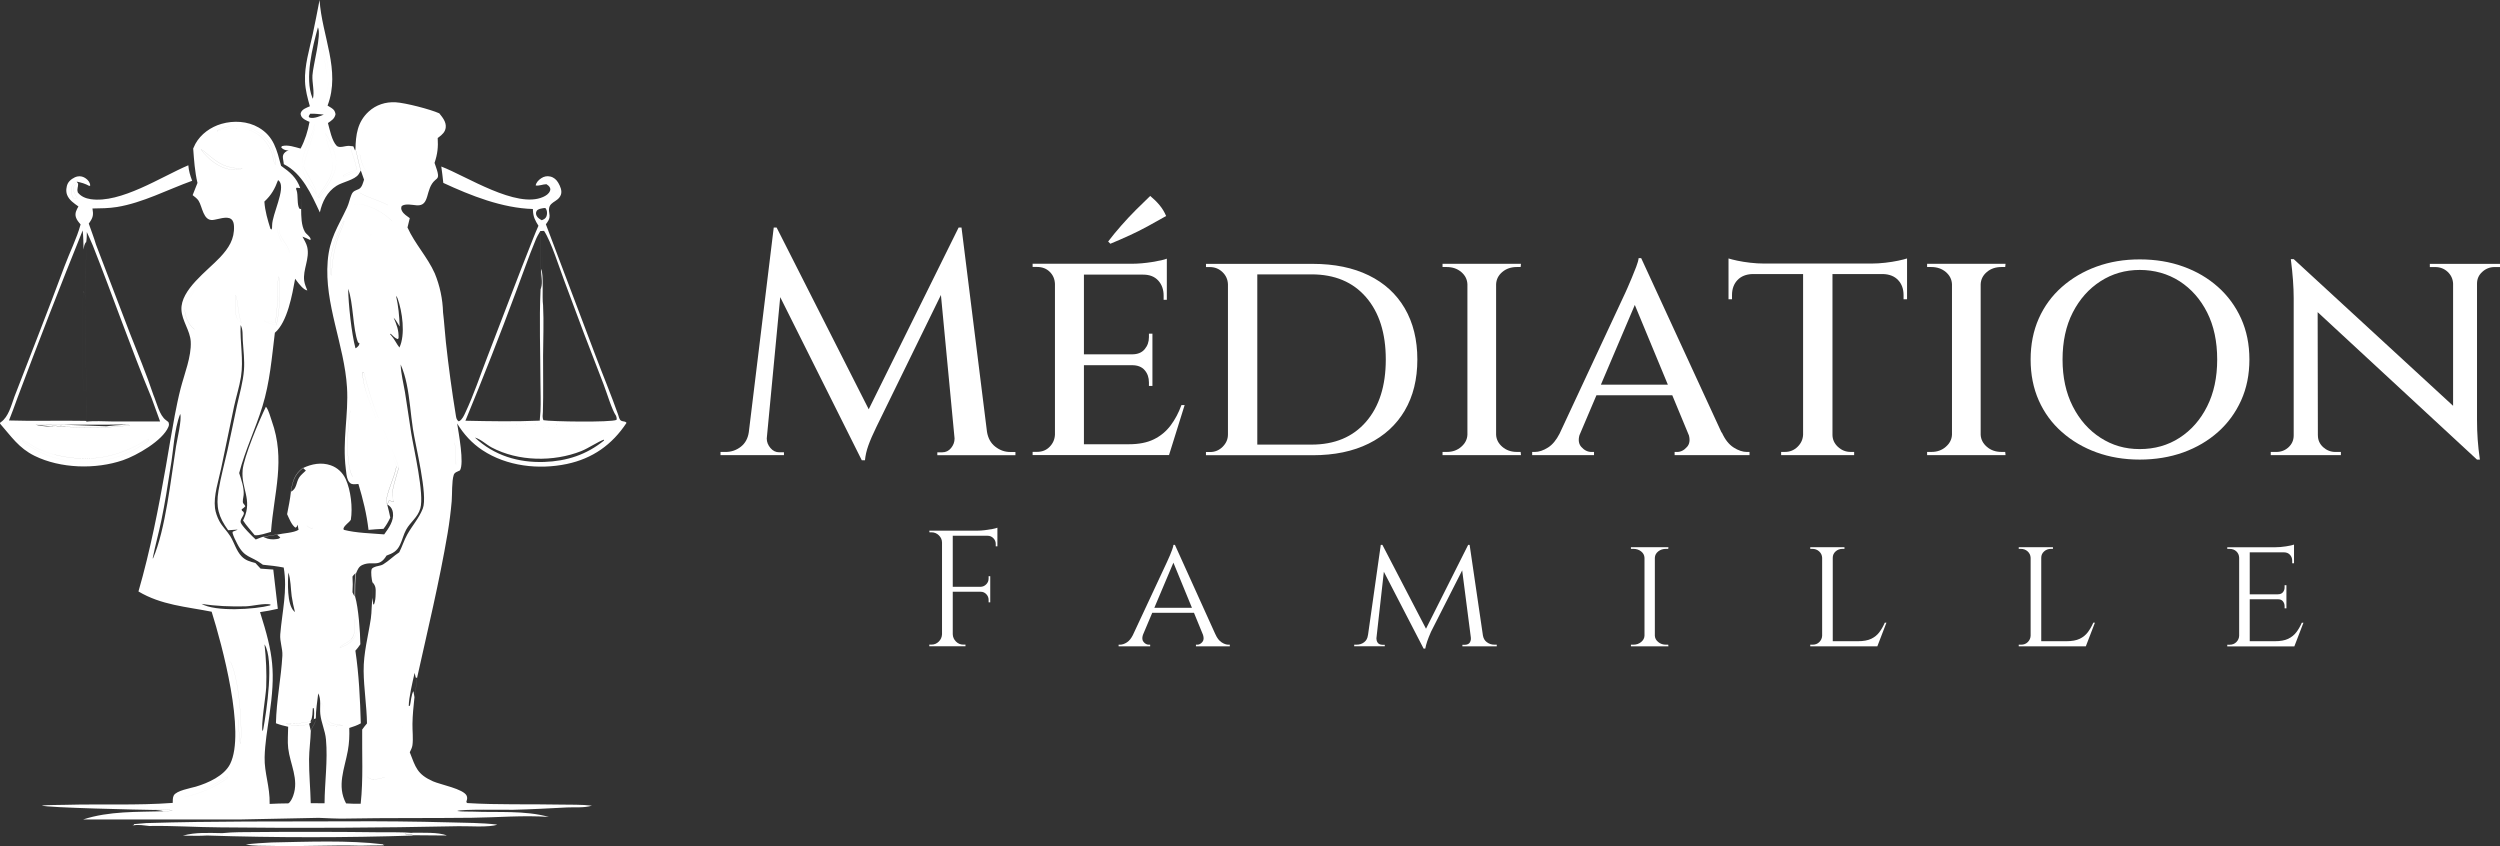 <svg xmlns="http://www.w3.org/2000/svg" id="Layer_1" data-name="Layer 1" viewBox="0 0 687.57 232.72"><rect x="0" y="0" width="687.57" height="232.72" fill="#333333" stroke="none"/><defs><style>      .cls-1 {        fill: #fff;        stroke-width: 0px;      }    </style></defs><path class="cls-1" d="M97.76,41.03c.09-3.95.53-7.47,3.62-10.33,2.03-1.88,4.68-2.72,7.42-2.57,2.7.15,9.54,1.93,12.02,3.04.88,1.1,1.92,2.34,1.77,3.85-.12,1.25-.96,2.01-1.92,2.72-.1.07-.19.14-.29.21.16,2.53-.05,4.43-.87,6.85.25.82,1.26,3.2.89,3.97-.18.37-.38.5-.69.75-2.87,2.42-1.32,7.22-5.1,6.95-1.2-.09-3.09-.55-4.13.19-.2.55-.19.83.08,1.36.44.85,1.39,1.43,2.14,1.98l-.63,2.56c2.02,4.5,5.49,8.11,7.5,12.62,1.41,3.42,2.18,7.06,2.28,10.75.34,2.71.48,5.45.78,8.17.73,6.69,1.65,13.52,2.74,20.16.11.68.19,1.19.76,1.61.07-.02.15-.04.21-.07.79-.4,1.31-1.59,1.67-2.37,2.29-4.86,4.03-10.11,5.97-15.12,4.24-10.96,8.37-21.98,12.72-32.9.46-1.11.89-2.23,1.39-3.32-.9-1.43-1.45-2.47-1.51-4.2,0-.14-.02-.27-.02-.41-8.42-.24-17.05-3.66-24.64-7.18-.18-1.5-.31-3.02-.55-4.5,6.88,2.63,20.68,11.65,28,8.37.77-.34,1.6-.86,1.9-1.69.12-.34.12-.57-.04-.9-.22-.45-.54-.64-.94-.92-.96,0-2.08.54-2.96.34.15-.85.81-1.5,1.51-1.97.75-.51,1.61-.69,2.5-.48.99.23,1.71.87,2.21,1.74.53.92,1.09,2.17.72,3.24-.83,2.34-3.82,1.73-3.21,5.01.21,1.14.09,1.71-.57,2.65-.11.17-.24.33-.36.49l13.64,36.07c2.05,5.44,4.31,10.83,6.24,16.31.2.57.3,1.38.87,1.67.54.28,1.06.03,1.43.58-3.97,6.01-9.34,9.81-16.43,11.3-7.74,1.62-16.5.63-23.19-3.79-2.89-1.91-5.16-4.4-6.96-7.35.41,2.64,1.98,10.95.77,12.9-.64.34-1.48.51-1.71,1.25-.57,1.76-.4,5.24-.56,7.23-.26,2.95-.63,5.88-1.12,8.8-2.26,13.33-5.47,26.58-8.4,39.78-.23,1.78-.37,3.64-.73,5.4-.25,2.42-.51,4.83-.54,7.26-.03,1.89.24,3.97,0,5.84-.09.68-.45,1.36-.74,1.97,1.62,4.14,2.01,6.03,6.4,7.99,2.03.9,8.42,2.09,9.25,3.96.21.47.15,1.03-.06,1.53v.3c.19.06.19.12.19.18,8.48.53,16.96.24,25.44.42,2.92.06,5.98-.05,8.88.3-2.25.67-4.58.37-6.89.49-4.92.25-9.82.53-14.76.64-2.05.05-14.52-.22-15.41.34,1.46.22,2.92.11,4.39.17,6.83.28,14.22-.38,20.82,1.46-7.06-.5-14.14.15-21.21.23-11.57.14-23.13,0-34.7.22-2.47.05-4.94-.11-7.41-.2l-21.33.44H22.88c7.17-2.34,14.85-2.03,22.14-2.25.84,0,1.6,0,2.41-.22-1.56-.34-3.29-.17-4.89-.14-3.44-.04-30-.61-31.05-1.22,2.13-.18,4.33-.13,6.48-.19,9.84-.27,19.71.2,29.53-.53.02-.64-.02-1.45.28-2.03.7-1.36,4.69-2.03,6.08-2.44,3.34-.99,7.79-2.96,9.43-6.23,4.32-8.6-2.23-32.84-5.08-41.88-6.99-1.38-13.86-1.83-20.13-5.57,3.25-11.25,5.53-22.91,7.55-34.43.78-4.68,1.59-9.34,2.44-14.01.48-2.48.98-4.95,1.61-7.4,1.01-3.93,3-8.78,2.78-12.86-.17-3.09-2.4-5.66-2.56-8.78-.27-5.49,7.15-10.7,10.63-14.42,2.34-2.51,4-4.99,3.82-8.6-.04-.72-.18-1.47-.8-1.93-1.2-.89-3.64.12-5,.26-2.68.27-2.88-3.65-3.94-5.3-.38-.6-1.08-1.09-1.63-1.53l1.33-3.36c-.74-3.13-.94-6.26-1.18-9.46.19-.44.38-.87.6-1.28,1.49-2.71,4.22-4.64,7.16-5.5,3.34-.97,7.2-.77,10.24,1,4.22,2.45,5,6.2,6.17,10.53,2.53,1.81,4.2,3.18,5.29,6.17.41,1.99.36,3.76.23,5.77.02,1.95.02,4.43,1,6.17.48.84,1.42,1.15,1.64,2.14l-.21.13c-.68-.33-1.36-.65-2.07-.9.46.88,1.08,1.88,1.31,2.85.75,3.17-1.25,6.27-.83,9.3.12.9.53,1.81.86,2.65-1.04-.14-2.26-1.77-2.9-2.6-.16-.2-.3-.41-.45-.62-.8,4.37-2.12,11.93-5.58,14.86-.84,6.85-1.37,13.61-3.42,20.25-1.91,6.2-4.75,12.03-6.39,18.33.6,1.94,1.36,3.91,1.23,5.98-.04.65-.47,1.98-.06,2.42.24.26.37.43.52.74-.31.36-.63.58-1.02.84.07.65.33.35.56.79.38.73-1.04,1.8-.83,2.78.19.87,3.34,4.01,4.15,4.73.67-.24,1.32-.57,2-.75,1.28-.12,2.58-.39,3.86-.59,1.65-.4,4.56-.47,5.92-1.33l-.27-1.4c-.2.46-.12.6-.61.81-1.07-.79-1.71-2.52-2.27-3.71.39-2.03.82-4.05,1.04-6.1.46-2.77.98-4.81,3.33-6.59,2.38-1.14,5.07-1.64,7.63-.75,1.85.64,3.29,2.02,4.11,3.79,1.41,3.05,1.96,7.92,1.41,11.21-.61.89-1.6,1.34-2.02,2.34l.07.4c3.46.9,7.56.95,11.13,1.26,1.24-1.73,2.72-3.72,2.4-5.98-.11-.8-.45-1.46-1.1-1.96-.17-.13-.28-.19-.48-.31.24-.3.37-.68.53-1.04l1.22.35.1-.29c-.1-.16-.28-.43-.36-.59-.64-1.28,1.3-6.95,1.72-8.51-1.45-4.7-3.73-9.08-5.6-13.62-1.67-4.06-2.87-8.2-3.98-12.44-.09-.17-.02-.07-.29-.24-.82,4.73,7.38,20.59,9.21,25.95-.56,3.3-2.7,6.95-2.86,10.17l.31.25c.33,1.2.6,2.42.86,3.63-.55,1.14-1.08,2.1-1.87,3.1-1.38.07-2.75.15-4.12.29-.51-4.39-1.51-8.41-2.78-12.63-.58.04-1.39.17-1.93-.04-.42-.17-.76-.62-.94-1.02-.41-.9-.48-2.11-.6-3.09-.99-7.9.8-14.85.33-22.43-.72-11.67-6.27-22.92-5.31-34.69.52-6.35,2.78-9.32,5.32-14.76.52-1.11.73-2.32,1.19-3.46.31-.76.61-1.01,1.35-1.32.24-.1.48-.18.7-.3.9-.46,1.14-1.69,1.44-2.58l-.87-2.47c-.58-1.95-.91-3.94-1.46-5.88ZM46.87,128.71c-.75,4.84-1.51,9.71-2.51,14.5-.72,3.45-1.68,6.84-2.36,10.3l.08.1c3.46-7.97,4.94-22.11,6.34-30.88.27-1.71,1.66-7.46,1.14-8.88-1.7,4.31-1.85,10.22-2.69,14.85ZM118.49,74.83c.12,2.65,1.25,5.36,1.72,7.99.26,1.45.15,3.52.77,4.8l.08-.26c.04-3.95-.82-8.97-2.56-12.53ZM95.75,79.39c.06,4.13.94,12.51,2.02,16.4.41-.2.61-.43.9-.78l.22-.54c-.3-.25-.16-.15-.43-.32-1.43-3.57-1.28-11.04-2.72-14.76ZM125.54,127.73c.8-3.34-.77-13.6-1.73-16.97-.29,3.65.82,7.41,1.27,11.02.24,1.95.2,3.88.23,5.84l.24.12ZM149,60.57c.57-.25,1-.4,1.27-1.02.23-.54.25-1.32.02-1.85-.09-.21-.19-.33-.32-.5l-.51.04c-.63.14-1.45.17-1.84.75-.27.4-.26.87-.06,1.3.3.63.86.96,1.45,1.28ZM91.15,75.72c.23-3.71.71-7.12,1.94-10.65.49-1.4,1.19-2.71,1.58-4.15l-.2-.17c-2.05,4.38-4.16,9.57-3.62,14.5l.3.47ZM127.99,115.71c6.84.15,13.6.27,20.45-.02l.2-2.53c.13-2.57.01-5.21,0-7.79-.02-8.55-.36-17.23.03-25.76-.12-5.36-.14-10.72-.06-16.08-.49.83-.97,1.63-1.32,2.53-1.93,4.6-3.52,9.33-5.3,13.98-4.45,11.97-9.11,23.86-13.99,35.67ZM79.65,69.45c-.28-1.86-2.28-3.55-2.76-5.48-.59-2.38.52-4.86.05-7.26-.92,3.49-1.35,6.45.53,9.77.6,1.06,1.41,2.04,2.18,2.98ZM53.49,90.59c-.04-.11-.07-.22-.11-.33-.86-2.41-2.99-4.4-1.66-7.19.52-1.08,1.17-2.12,1.78-3.15-.04-.09-.07-.21-.15-.27-1.5,1.55-2.53,3.28-2.51,5.5.02,1.94.98,4,2.45,5.27.07.06.14.11.21.16ZM63.74,70.42c1.48-.7,7.83-3.21,8.51-3.94-.14-.06-.28-.14-.43-.16-1.96.6-7.58,2.45-8.6,4.17.14-.01.39-.02.52-.07ZM76.01,89.45c.47-2.12.8-4.19.78-6.36.18-2.31.28-4.71-.1-7-.49,1.5-.28,3.7-.31,5.29-.09,2.45-.31,4.98-.66,7.41-1.02-.26-2.02-.56-3.08-.58.82.66,2.35.92,3.37,1.25ZM66.63,46.43c-4.64-.3-6.12-1.15-9.65-4.1-.53-.44-1.06-1.01-1.73-1.21,1.96,2.58,4.84,5.05,8.16,5.49,1.05.14,2.18,0,3.22-.18ZM98.95,53.03c2.39,1.4,5.24,2.03,7.71,3.37,1.54.83,2.64,2.6,4.18,3.33-2.94-3.7-7.21-6.1-11.89-6.69ZM105.8,213.77c-.09-.02-.19-.05-.28-.07-1.6-.37-3.08.77-4.43-.53-1-2.61.78-6.16-.42-8.58-.15,2.19-1.12,7.4.33,9.03.5.56,1.28.8,2.01.74.94-.08,1.88-.31,2.79-.58ZM109.92,89.8c-.51-.8-1-1.75-1.66-2.44.86,2.04,1.44,3.43,1.36,5.66l-.27.25c-.78-.31-1.32-.92-1.91-1.49l-.17.13.24.26c.99,1.08,1.47,2.29,2.34,3.41,1.7-3.53.8-9.96-.51-13.52-.1-.27-.23-.48-.41-.7.64,2.84.9,5.54.99,8.45ZM147.44,56.01l-.21-.04c-3.07-.54-6.03-.65-9.03-1.63-3.22-1.05-8.39-4.17-11.42-4.48,5.17,2.49,14.86,7.66,20.66,6.15ZM72.71,55.44c.18,2.64.89,4.99,1.68,7.51l.33.18c.12-.42.12-.74.12-1.17.01-2.99,3.73-9.97,2.01-12.09-.13-.16-.22-.21-.38-.33-.89,2.42-1.84,4.11-3.76,5.9ZM81.11,168.3c-.35-1.44-.68-2.87-.89-4.34-.27-1.92-.24-4.76-.93-6.5-.11,2.62-.45,8.72,1.61,10.69.06.06.14.1.2.15ZM100.59,46.82c-1.42-6.3-2.39-8.29.94-14.29l-.13-.24c-2.29,3.19-3.05,6.3-2.43,10.19.19,1.16.77,3.5,1.61,4.33ZM82.79,73.08c.18-2.13-1.63-6.54-2.92-8.17-.05-.06-.1-.11-.16-.17.76,2.85,2.28,5.45,3.08,8.34ZM81.07,172.69c-.48-1.68-1.19-4.08-2.19-5.5.17,2.21.76,3.8,2.19,5.5ZM64.85,81.17c-.05,1.84-.5,5.39.62,6.87.24.32.6.52.93.73-1-2.54-.77-5.1-1.55-7.6ZM149.63,63.49c-.78,2.28.07,16.46-.27,20.44.23,4.63.03,9.34,0,13.97-.03,5.13.11,10.25-.05,15.39-.05.76-.2,1.58.16,2.28,2.17.39,18.52.64,20.09-.09.1-.49.02-.64-.12-1.1-1.16-1.64-2.6-6.52-3.42-8.62-3.7-9.46-7.3-18.96-10.81-28.49-1.34-3.54-3.62-10.83-5.59-13.78ZM86.09,145.19c-1.62-1.05-2.52-2.33-3.5-3.93.13,1.29.83,2.52,1.83,3.36.35.29.84.69,1.32.65.12-.01.23-.05.35-.07ZM71.65,149.22c-.16,1.41.52,3.3,1.13,4.55-.11-1.21-.19-3.75-1.13-4.55ZM89.26,220.92c.04-5.82.92-11.75.39-17.56-.22-2.44-1.33-4.67-1.56-7.01-.18-1.81.32-4.02-.57-5.66-.27,2.28-.64,4.53-.66,6.83-.05.93-.31,1.37-.76,2.16-.25.44-.46.83-.62,1.32-.06,2.61-.46,5.2-.48,7.81-.03,4.02.37,8.07.46,12.09l3.81.02ZM119.53,31.83c-2.63-1.17-6.42-2.51-9.32-2.11,2.86.3,6.89,2.39,9.32,2.11ZM98.26,146.94c.31.43.25.35.73.44,1.33.24,2.79.16,4.14.13-.81-.75-3.45-.63-4.58-.58h-.29ZM113.59,213.11c3.41,2.55,6.96,3.94,11,5.19.99.31,2.14.79,3.16.84-2.61-1.57-5.82-1.86-8.57-3.09-1.83-.82-3.64-2.51-5.59-2.94ZM86.33,197.77c.03-.94.21-2.18-.1-3.07l-.2.07c-.11,1.18,0,2.54-.62,3.57l-.26.09c-1.97.69-6.2.47-6.38.57,1.41.73,4.26.71,5.75.23.18-.06.35-.13.52-.2l.49-.36c.32-.26.56-.59.82-.91ZM112.42,194.15c.01-2.28,1.08-6.75,1.61-9.07.04-.39.22-.98-.02-1.28l.09.25-.17-.09c-1.25,4.34-3.09,11.76-3.38,16.17l.14-.05c.64-1.96,1.11-3.96,1.72-5.92ZM78.03,156.09c-1.91-.37-3.8-.59-5.74-.77-.08-.06-.16-.13-.25-.19-3.11-2.32-4.77-1.61-6.79-5.57-.5-.99-1.01-1.93-1.3-3l.07-.34,1.26-.49-.03-.07c-.83.05-1.66.11-2.5.17-2.65-3.68-3.4-6.36-2.66-10.86.61-3.72,1.63-7.4,2.46-11.08.93-4.08,1.71-8.2,2.61-12.29.71-3.23,1.69-6.53,1.94-9.83.2-2.71-.16-5.46-.33-8.16-.08-1.26.09-3.13-.6-4.21-.19,4.72.85,9.59.1,14.26-.44,2.72-1.3,5.39-1.89,8.09l-3.56,17.07c-.71,3.38-2.12,7.49-1.69,10.93.14,1.14.61,2.44,1.14,3.46.81,1.57,2.13,2.77,3.06,4.25,1.11,1.79,1.64,4,3.11,5.54,1.1,1.15,2.32,1.45,3.8,1.84l1.43,1.55c1.16.08,2.33.15,3.49.25.38,3.6.87,7.19,1.25,10.79-1.63.38-3.24.69-4.89.92,3.71,11.74,4.29,16.36,2.55,28.57-.54,3.75-1.2,7.54-1.29,11.33-.11,4.34,1.48,8.01,1.38,12.85,1.71-.08,3.41-.15,5.12-.15.62-.31,1.12-1.45,1.36-2.11,1.63-4.54-.86-8.65-1.38-13.06-.22-1.9-.02-3.98-.01-5.9-1.16-.25-2.24-.53-3.36-.96.13-6.26,1.42-12.38,1.77-18.58.11-1.98-.75-3.88-.58-5.91.51-6.17,2.03-12.1.95-18.34ZM50.87,219.19c4.27-.97,8.06-2.6,11.63-5.13l.18-.34-.19-.16c-2.18,1.34-4.39,2.69-6.76,3.67-1.1.46-4.35,1.06-4.99,1.84l.14.12ZM96.93,158.6l-.19-.95c-.62,1.24-.06,8.39-.69,8.77l.25-.25-.04.62c.53-1.11.58-2.71.68-3.93.1-1.45.1-2.82,0-4.27ZM97.95,157.6c-.33,2.11-.26,4.3-.29,6.44.92,3.11,1.41,9.72,1.45,13.15-.43.62-.84,1.22-1.37,1.77.98,6.51,1.3,13.4,1.49,19.98-1.03.57-2.05.92-3.17,1.27.07,2.16-.01,4.14-.4,6.27-.89,4.93-3.08,9.65-.48,14.48,1.35.1,2.67.11,4.02.09.73-6.75.33-13.62.41-20.4.42-.58.85-1.15,1.32-1.68-.07-4.82-.87-9.61-.92-14.41-.05-4.97,1.25-9.58,1.98-14.44.28-1.87.15-3.86.49-5.68l-.06-4.29c-.22-.87-.45-2.66-.23-3.52.08-.31.36-.46.63-.6.78-.4,1.8-.36,2.58-.83,1.52-.92,2.86-2.31,4.4-3.3.82-1.59,1.32-3.32,2.2-4.89,1.36-2.44,3.25-4.5,4.28-7.14,1.44-3.67-2.02-17.24-2.72-21.93-.62-4.1-.86-8.28-1.71-12.34-.39-1.87-.89-3.6-1.66-5.36.08,2.53.76,5.09,1.18,7.58.63,3.75,1.11,7.52,1.72,11.28.72,4.43,3.64,16.81,2.51,20.72-.73,2.54-2.74,3.73-3.91,5.88-.71,1.3-1.03,2.81-1.68,4.15-.85,1.76-1.96,2.32-3.7,2.95-2.13,3.5-3.73,1.31-6.64,2.58-1.01.44-1.3,1.27-1.72,2.22ZM107.87,60.82c-2.28-2.31-6.42-4.7-9.76-4.72-.38,0-.36,0-.68.04l.2.08c1.75.64,3.77.82,5.42,1.64,1.49.74,3.29,2.57,4.81,2.96ZM97.51,170.35c.08,1.82.37,3.98-.91,5.48-.54.63-3.11,1.83-3.13,2.29h.15c1.76-.69,3.26-1.46,4.11-3.28.53-1.14.49-2.81.04-3.98-.11-.28-.13-.3-.27-.52ZM88.41,193.28c.25,1.79.28,4.48,1.73,5.74.98.86,2.82.7,4.02.49.06-.01.12-.03.18-.04-1.29-.18-3.39-.22-4.23-1.38-.97-1.35-.63-3.52-1.7-4.81ZM63.14,34.77c-1.13.31-2.31.56-3.37,1.08l.14.33.04-.3c3.95-.65,7.69-1.32,11.2,1.26,1.82,1.34,3.08,3.32,3.79,5.44.17.86.27,2,.77,2.72.19-2.43-.78-5.13-2.37-6.95-1.89-2.16-4.79-3.47-7.65-3.64-.84-.05-1.7.01-2.54.06ZM55.39,166.06c3.86,2.26,14.62,1.55,18.95.44l.07-.25c-1.68-.42-4.97.46-6.87.51-4.01.1-8.2-.05-12.15-.69ZM96.35,112.96c-.81,4.04-1.38,14.78.63,18.14.29.49.4.55.95.64.42.07.86.05,1.29.05l.14-.24c-.65-.18-1.21-.26-1.89-.3-.65-2.4-.98-4.74-1.07-7.22-.08-2.36.49-9.62-.06-11.06ZM102.11,64.42l-.26.32c.41.19.71.15,1.15.15,1.99-.01,3.96.58,5.37,2.05,3.61,3.75,2.37,9.97,2.55,14.6,1.03-1.13.92-4.08.85-5.57-.15-3.41-.73-7.28-3.35-9.74-1.43-1.34-3.27-2.02-5.22-1.91-.36.02-.72.05-1.08.09ZM63.08,181.86c1.05,5.35,1.99,10.65,2.46,16.08.09,1.08.23,6.1.61,6.57l.08.02c.34-5.83-.42-17.01-2.72-22.33l-.44-.34ZM134.99,116.94c2.94,1.08,23.69.57,27.5.24-1.18-.67-24.28-.44-27.5-.24ZM72.75,177.21c.43,3.94.62,7.83.46,11.8-.09,2.27-1.52,10.73-.99,12.09l.17-.47c.95-5.17,3.05-19.17.36-23.42ZM130.61,120.33c5.25,4.94,11.92,6.96,19.05,6.72,6.16-.21,11.66-1.98,16.45-5.89v-.25c-1.54.49-4.31,2.39-6.29,3.17-7.59,3-17.32,2.85-24.6-1.02-1.56-.83-2.91-2.24-4.61-2.73ZM114.03,185.08c.04-.39.22-.98-.02-1.28l.09.25-.17-.09c-1.25,4.34-3.09,11.76-3.38,16.17l.14-.05c.64-1.96,1.11-3.96,1.72-5.92.01-2.28,1.08-6.75,1.61-9.07ZM118.49,74.83c.12,2.65,1.25,5.36,1.72,7.99.26,1.45.15,3.52.77,4.8l.08-.26c.04-3.95-.82-8.97-2.56-12.53ZM79.97,135.25c1.72-.76,1.42-2.66,2.38-4.02.45-.65,1.21-1.26,1.77-1.81l-.82-.76c-2.35,1.77-2.87,3.82-3.33,6.59ZM112.42,194.15l.32-.05c.28-1.09.37-3.17.98-4.01l.27,1.74c.36-1.76.51-3.62.73-5.4l-.38-.08c-.11-.42-.21-.85-.3-1.27-.54,2.32-1.6,6.79-1.61,9.07ZM82.58,51.73l-.24-.02c-.41-.03-.26-.02-.75-.09l-.19.29c.05.14.11.27.16.41.5,1.37.04,4.03.81,5.09l.44.09c.14-2.01.19-3.78-.23-5.77ZM72.49,147.69c.1.05.21.1.32.15.98.49,2.17.6,3.25.42.49-.08.74-.07,1.03-.49-.27-.18-.5-.34-.73-.57-.07-.06-.13-.13-.2-.2-1.28.2-2.58.46-3.86.59.06.03.12.07.19.1ZM162.49,117.18c-1.18-.67-24.28-.44-27.5-.24,2.94,1.08,23.69.57,27.5.24ZM65.55,197.94c.09,1.08.23,6.1.61,6.57l.08.02c.34-5.83-.42-17.01-2.72-22.33l-.44-.34c1.05,5.35,1.99,10.65,2.46,16.08ZM148.66,79.61c.05-.13.1-.27.14-.4.54-1.7-.07-3.53.02-5.25.78,1.45.21,7.82.54,9.98.33-3.98-.51-18.16.27-20.44-.36-.01-.67,0-1.03.04-.08,5.36-.06,10.72.06,16.08ZM101.85,64.74c.41.19.71.15,1.15.15,1.99-.01,3.96.58,5.37,2.05,3.61,3.75,2.37,9.97,2.55,14.6,1.03-1.13.92-4.08.85-5.57-.15-3.41-.73-7.28-3.35-9.74-1.43-1.34-3.27-2.02-5.22-1.91-.36.02-.72.05-1.08.09l-.26.32ZM96.98,131.1c.29.49.4.55.95.64.42.07.86.05,1.29.05l.14-.24c-.65-.18-1.21-.26-1.89-.3-.65-2.4-.98-4.74-1.07-7.22-.08-2.36.49-9.62-.06-11.06-.81,4.04-1.38,14.78.63,18.14ZM59.78,35.85l.14.33.04-.3c3.95-.65,7.69-1.32,11.2,1.26,1.82,1.34,3.08,3.32,3.79,5.44.17.86.27,2,.77,2.72.19-2.43-.78-5.13-2.37-6.95-1.89-2.16-4.79-3.47-7.65-3.64-.84-.05-1.7.01-2.54.06-1.13.31-2.31.56-3.37,1.08ZM147.44,56.01l-.21-.04c-3.07-.54-6.03-.65-9.03-1.63-3.22-1.05-8.39-4.17-11.42-4.48,5.17,2.49,14.86,7.66,20.66,6.15ZM125.07,121.78c.24,1.95.2,3.88.23,5.84l.24.12c.8-3.34-.77-13.6-1.73-16.97-.29,3.65.82,7.41,1.27,11.02ZM90.84,75.25l.3.47c.23-3.71.71-7.12,1.94-10.65.49-1.4,1.19-2.71,1.58-4.15l-.2-.17c-2.05,4.38-4.16,9.57-3.62,14.5ZM98.98,42.49c.19,1.16.77,3.5,1.61,4.33-1.42-6.3-2.39-8.29.94-14.29l-.13-.24c-2.29,3.19-3.05,6.3-2.43,10.19ZM77.47,66.48c.6,1.06,1.41,2.04,2.18,2.98-.28-1.86-2.28-3.55-2.76-5.48-.59-2.38.52-4.86.05-7.26-.92,3.49-1.35,6.45.53,9.77ZM55.73,217.23c-1.1.46-4.35,1.06-4.99,1.84l.14.12c4.27-.97,8.06-2.6,11.63-5.13l.18-.34-.19-.16c-2.18,1.34-4.39,2.69-6.76,3.67ZM50.83,85.16c.02,1.94.98,4,2.45,5.27.07.06.14.11.21.16-.04-.11-.07-.22-.11-.33-.86-2.41-2.99-4.4-1.66-7.19.52-1.08,1.17-2.12,1.78-3.15-.04-.09-.07-.21-.15-.27-1.5,1.55-2.53,3.28-2.51,5.5ZM106.66,56.4c1.54.83,2.64,2.6,4.18,3.33-2.94-3.7-7.21-6.1-11.89-6.69,2.39,1.4,5.24,2.03,7.71,3.37ZM63.22,70.49c.14-.01.39-.02.52-.07,1.48-.7,7.83-3.21,8.51-3.94-.14-.06-.28-.14-.43-.16-1.96.6-7.58,2.45-8.6,4.17ZM63.42,46.6c1.05.14,2.18,0,3.22-.18-4.64-.3-6.12-1.15-9.65-4.1-.53-.44-1.06-1.01-1.73-1.21,1.96,2.58,4.84,5.05,8.16,5.49ZM101,213.61c.5.56,1.28.8,2.01.74.94-.08,1.88-.31,2.79-.58-.09-.02-.19-.05-.28-.07-1.6-.37-3.08.77-4.43-.53-1-2.61.78-6.16-.42-8.58-.15,2.19-1.12,7.4.33,9.03ZM124.59,218.3c.99.31,2.14.79,3.16.84-2.61-1.57-5.82-1.86-8.57-3.09-1.83-.82-3.64-2.51-5.59-2.94,3.41,2.55,6.96,3.94,11,5.19ZM75.73,88.79c-1.02-.26-2.02-.56-3.08-.58.82.66,2.35.92,3.37,1.25.47-2.12.8-4.19.78-6.36l-.41-1.71c-.09,2.45-.31,4.98-.66,7.41ZM90.14,199.03c.98.86,2.82.7,4.02.49.06-.01.12-.03.18-.04-1.29-.18-3.39-.22-4.23-1.38-.97-1.35-.63-3.52-1.7-4.81.25,1.79.28,4.48,1.73,5.74ZM97.63,56.22c1.75.64,3.77.82,5.42,1.64,1.49.74,3.29,2.57,4.81,2.96-2.28-2.31-6.42-4.7-9.76-4.72-.38,0-.36,0-.68.04l.2.08ZM96.6,175.82c-.54.63-3.11,1.83-3.13,2.29h.15c1.76-.69,3.26-1.46,4.11-3.28.53-1.14.49-2.81.04-3.98-.11-.28-.13-.3-.27-.52.08,1.82.37,3.98-.91,5.48ZM96.93,158.6l-.19-.95c-.62,1.24-.06,8.39-.69,8.77l.25-.25-.04.62c.53-1.11.58-2.71.68-3.93.1-1.45.1-2.82,0-4.27ZM102.49,164.41c.02.59.07,1.15.14,1.74l.22.12c.37-.88.44-1.92.46-2.87.04-1.4.11-2.23-.88-3.27l.06,4.29ZM119.53,31.83c-2.63-1.17-6.42-2.51-9.32-2.11,2.86.3,6.89,2.39,9.32,2.11ZM65.46,88.03c.24.32.6.52.93.73-1-2.54-.77-5.1-1.55-7.6-.05,1.84-.5,5.39.62,6.87ZM85.51,198.68l-.11-.33-.26.09c-1.97.69-6.2.47-6.38.57,1.41.73,4.26.71,5.75.23.18-.06.35-.13.52-.2l.49-.36ZM96.93,162.87c.18.4.35.79.59,1.17.03-2.13-.04-4.33.29-6.44-.3.31-.66.63-.88,1,.1,1.45.1,2.82,0,4.27ZM76.8,83.09c.18-2.31.28-4.71-.1-7-.49,1.5-.28,3.7-.31,5.29l.41,1.71ZM82.79,73.08c.18-2.13-1.63-6.54-2.92-8.17-.05-.06-.1-.11-.16-.17.76,2.85,2.28,5.45,3.08,8.34ZM81.07,172.69c-.48-1.68-1.19-4.08-2.19-5.5.17,2.21.76,3.8,2.19,5.5ZM85.51,198.68l-.49.36c.21.67.27,1.35.46,2.02.16-.48.37-.88.62-1.32.46-.79.71-1.23.76-2.16l-.54.19c-.26.32-.5.65-.82.91ZM84.42,144.61c.35.29.84.69,1.32.65.12-.01.23-.05.35-.07-1.62-1.05-2.52-2.33-3.5-3.93.13,1.29.83,2.52,1.83,3.36ZM98.99,147.38c1.33.24,2.79.16,4.14.13-.81-.75-3.45-.63-4.58-.58h-.29c.31.45.25.36.73.45ZM72.78,153.77c-.11-1.21-.19-3.75-1.13-4.55-.16,1.41.52,3.3,1.13,4.55ZM51.79,45.44c.13,1.54.5,2.83,1.06,4.28-6.75,2.42-13.57,6.05-20.67,7.21-2.23.36-4.5.38-6.75.41.29,1.7.2,2.42-.79,3.83l-.23.32c.65,1.93,1.43,3.84,1.99,5.78l9.32,24.38c2.2,5.63,4.57,11.27,6.48,17,.89,2.07,1.63,5.63,3.47,6.92.13.09.25.2.37.29l.28.22c.19.53.21.79-.01,1.33-1.58,3.79-8.74,7.88-12.49,9.16-7.51,2.57-17.16,2.32-24.33-1.21-4.34-2.14-6.39-5.33-9.48-8.85l.02-.25.26-.19c2.04-1.46,2.77-4.47,3.61-6.77,4.61-12,9.36-23.94,13.83-36.01,1.42-3.85,3.37-7.63,4.45-11.57-.51-.58-1.08-1.24-1.3-1.99-.33-1.12.16-2,.7-2.95-1.22-.87-2.55-1.73-3.12-3.19-.37-.96-.25-2.29.24-3.2.48-.87,1.66-1.67,2.63-1.86.82-.16,1.62.06,2.29.56.64.47,1.11,1.09,1.21,1.89l-.25.17c-1.16-.66-2.18-.93-3.47-1.2-.58.36-1.11.69-1.34,1.39-.23.71-.16,2.37.31,2.96.35.45.54.4,1.06.41l.13-.22c-.42-.77-1.27-1.94-1.05-2.84.14-.57.42-.89.96-1.1.1-.04.2-.05.3-.08,0,.08,0,.17,0,.25,0,.34-.06.6-.13.93-.1.48-.1.76.03,1.25.86,1.15,2.18,1.67,3.57,1.88,8.26,1.21,19.38-6.15,26.86-9.33ZM4.74,109.6c-.72,2.03-1.48,4.04-2.27,6.04,6.85.23,13.68-.03,20.52.11-.11-2.73-.05-5.47-.04-8.2-.42-8.76-.11-18.62-.11-27.49-.1-3.8.05-7.66.14-11.46-.05-1.74-.05-3.5-.24-5.24-6.2,15.34-12.2,30.75-18.01,46.24ZM23.64,82.61c.03,8.24-.08,16.52.1,24.76,0,2.86-.07,5.74,0,8.6,2.25-.28,4.76-.07,7.04-.06h13.25s-2.35-6.47-2.35-6.47c-5.73-13.82-10.65-28.03-16.16-41.94-.51-1.25-1.09-2.47-1.65-3.7,0,1,.01,1.96-.19,2.94-.05,5.29-.06,10.58-.04,15.87ZM13.63,116.8h-3.86s3.96.53,6.01.51c.77.09,1.48.13,2.25.11,5.79.09,12.02.45,17.73-.5-2.09-.26-6.47.32-6.47.32l-12.07-.44h-3.6ZM40.71,120.8c-8.32,5.06-16.16,6.6-25.75,4.22-1.96-.49-3.87-1.18-5.62-2.19-1-.58-1.98-1.37-3.07-1.73l-.05.2.41.39c6.39,4.64,13.73,6.2,21.53,4.96,3.97-.63,7.58-2.14,10.97-4.27.54-.34,1.33-.72,1.69-1.24.03-.05.06-.11.08-.16l-.19-.17ZM26.21,56.27c6.5-.35,13.44-2.46,18.94-6.01l.11-.3-.13-.06c-4.44,2.13-9.4,4.57-14.26,5.37-.83.14-4.45.44-4.77.9l.11.11ZM22.98,68.6c-.09,3.8-.24,7.66-.14,11.46.57.68.64,1.5.8,2.35-.02-5.29,0-10.58.04-15.87-.52.62-.57,1.28-.7,2.06ZM22.99,115.75l.75.02c-.06-2.86,0-5.74,0-8.6l-.79.38c-.01,2.73-.07,5.47.04,8.2ZM51.79,45.44c.13,1.54.5,2.83,1.06,4.28-6.75,2.42-13.57,6.05-20.67,7.21-2.23.36-4.5.38-6.75.41.29,1.7.2,2.42-.79,3.83l-.23.32c.65,1.93,1.43,3.84,1.99,5.78l9.32,24.38c2.2,5.63,4.57,11.27,6.48,17l-.51.58c-5.73-13.82-10.65-28.03-16.16-41.94-.51-1.25-1.09-2.47-1.65-3.7,0,1,.01,1.96-.19,2.94-.52.62-.57,1.28-.7,2.06-.05-1.74-.05-3.5-.24-5.24-6.2,15.34-12.2,30.75-18.01,46.24l-.85-.29c4.61-12,9.36-23.94,13.83-36.01,1.42-3.85,3.37-7.63,4.45-11.57-.51-.58-1.08-1.24-1.3-1.99-.33-1.12.16-2,.7-2.95-1.22-.87-2.55-1.73-3.12-3.19-.37-.96-.25-2.29.24-3.2.48-.87,1.66-1.67,2.63-1.86.82-.16,1.62.06,2.29.56.64.47,1.11,1.09,1.21,1.89l-.25.17c-1.16-.66-2.18-.93-3.47-1.2-.58.36-1.11.69-1.34,1.39-.23.71-.16,2.37.31,2.96.35.45.54.4,1.06.41l.13-.22c-.42-.77-1.27-1.94-1.05-2.84.14-.57.42-.89.96-1.1.1-.04.2-.05.3-.08,0,.08,0,.17,0,.25,0,.34-.06.6-.13.93-.1.48-.1.76.03,1.25.86,1.15,2.18,1.67,3.57,1.88,8.26,1.21,19.38-6.15,26.86-9.33ZM26.21,56.27c6.5-.35,13.44-2.46,18.94-6.01l.11-.3-.13-.06c-4.44,2.13-9.4,4.57-14.26,5.37-.83.14-4.45.44-4.77.9l.11.11ZM30.87,55.26c-.83.14-4.45.44-4.77.9l.11.11c6.5-.35,13.44-2.46,18.94-6.01l.11-.3-.13-.06c-4.44,2.13-9.4,4.57-14.26,5.37ZM14.95,125.02c-1.96-.49-3.87-1.18-5.62-2.19-1-.58-1.98-1.37-3.07-1.73l-.05.2.41.39c6.39,4.64,13.73,6.2,21.53,4.96,3.97-.63,7.58-2.14,10.97-4.27.54-.34,1.33-.72,1.69-1.24.03-.05.06-.11.08-.16l-.19-.17c-8.32,5.06-16.16,6.6-25.75,4.22ZM16.45,117.13c.48.04,1.19-.01,1.58.27,5.79.09,12.02.45,17.73-.5-2.09-.26-4.36-.1-6.47-.1h-12.07s-.77.33-.77.33ZM15.78,117.29c-.45-.35-1.56-.37-2.15-.46l-3.86-.03c1.99.58,3.96.51,6.01.49ZM15.78,117.26c.77.09,1.48.13,2.25.11-.39-.28-1.1-.22-1.58-.27l.77-.33-3.6.02c.59.09,1.7.11,2.15.46ZM85.22,29.22c-.63-2.25-1.24-4.45-1.33-6.8-.18-4.35,1.19-8.75,2.11-12.97.66-3.14,1.29-6.29,1.89-9.45.64,9.93,5.87,19.35,2.2,29.04.35.21.71.41,1.05.64.72.48.97.83,1.14,1.71-.24,1.27-1.09,1.75-2.09,2.45.5,1.79,1.08,4.91,2.4,6.25.73.74,2.36-.01,3.35.03.15,0,.3.02.44.03.3,2.18,1.44,3.98,1.67,6.53-1.21.45-2.45.85-3.55,1.53l-.12.31c1.7-.16,2.64-1.85,4.25-.6-1.02,1.56-4.45,2.14-6.07,3.18-2.61,1.67-3.95,4.38-4.59,7.32-2.31-4.91-4.82-10.74-9.92-13.27-.02-.2-.04-.4-.07-.59-.08-.58-.3-1.36-.11-1.92.2-.59.84-1.09,1.42-1.24.06-.02.12,0,.18-.01-.29-.02-.59-.03-.87-.1-.52-.13-.98-.36-1.28-.82l.25-.29c1.62-.44,3.52.27,5.1.68,1.24-2.36,1.97-4.74,2.46-7.35-.76-.29-1.95-.81-2.3-1.62-.14-.33-.21-.59-.08-.92.38-.98,1.58-1.34,2.46-1.74ZM85.91,26.89l.15.27c.48-1.95-.25-4.39-.13-6.44.16-2.78,2.55-11.18,1.51-13.21-1.48,5.44-3.69,13.99-1.53,19.38ZM87.85,54.21c2.13-3.12,5.22-6.7,4.49-10.73-.37-2.05-1.63-5.13-2.88-6.79,0,.07.02.14.03.21.24,1.64.89,3.25,1.39,4.83,1.71,5.39-.44,8-3.5,12.3l.2.22.27-.04ZM87.1,53.45c.15-1.55-2.92-5.83-3.57-7.7.3-2.83,3.5-9.78,2.93-11.53l-.07.35c-1.26,5.85-5.56,9.34-1.71,15.34.77,1.2,1.64,2.34,2.42,3.54ZM89.99,25.46c.6-3.3.49-9.53-1.24-12.39.18,2.44.86,4.79,1.1,7.21.17,1.65-.06,3.36-.12,5.02l.26.17ZM89.08,31.51c.25-.03.5-.06.75-.1.48-.08.56-.03.82-.43-.3-.12-.46-.15-.78-.11-1.93.26-4.16-.38-5.91.48l.19.17c.38.03.81-.15,1.18-.24,1.3-.08,2.47.15,3.75.24ZM89.49,36.91c.24,1.64.89,3.25,1.39,4.83,1.71,5.39-.44,8-3.5,12.3l.2.22.27-.04c2.13-3.12,5.22-6.7,4.49-10.73-.37-2.05-1.63-5.13-2.88-6.79,0,.07.02.14.03.21ZM86.39,34.58c-1.26,5.85-5.56,9.34-1.71,15.34.77,1.2,1.64,2.34,2.42,3.54.15-1.55-2.92-5.83-3.57-7.7.3-2.83,3.5-9.78,2.93-11.53l-.07.35ZM89.85,20.28c.17,1.65-.06,3.36-.12,5.02l.26.17c.6-3.3.49-9.53-1.24-12.39.18,2.44.86,4.79,1.1,7.21ZM84.9,31.97c.2.35.1.36.45.42,1.19.22,2.64-.43,3.72-.88-1.28-.09-2.45-.31-3.75-.24l-.43.7ZM89.08,31.51c.25-.03.5-.06.75-.1.48-.08.56-.03.82-.43-.3-.12-.46-.15-.78-.11-1.93.26-4.16-.38-5.91.48l.19.17c.38.03.81-.15,1.18-.24,1.3-.08,2.47.15,3.75.24ZM66.73,129.37c-.45,4.85,2.72,8.06.36,13.24l-.15.33c-.03.07-.06.13-.09.2.93,1.49,2.12,2.68,3.19,4.05,1.16.2,3.3-.61,4.49-.9.82-10.89,4.06-19.79.2-30.56-.39-1.09-.79-2.75-1.45-3.69-.04-.06-.1-.11-.15-.17-1.83,3.73-6.06,13.74-6.41,17.49ZM40.98,227.17c6.55-.12,13.1.35,19.65.38,21.8.25,43.61.14,65.41-.32,2.48-.07,8.63.41,10.72-.44-4.29-.52-8.71-.48-13.03-.61-9.47-.25-18.94-.35-28.42-.29-18.3.07-36.65-.09-54.94.48l.61.81ZM56.97,229.79c19.01.62,38.03.62,57.04,0-.9-.2-1.84-.29-2.75-.43.79-.14,1.54-.23,2.34-.26-2.95-.28-6.02-.17-8.98-.2-5.65-.07-11.31-.11-16.96-.12-5.76-.02-11.51,0-17.27.06-3.03.04-6.15-.04-9.16.29-1.25.76-2.91-.24-4.26.65ZM67.54,232.25c2.28.46,4.87.34,7.2.4,8.16.23,16.34-.3,24.48-.06,2.1-.06,4.19-.09,6.29-.08l.18-.21-.07-.04-.44.32.24-.37c-9.68-1.18-20.85-.7-30.68-.51-2.41.13-4.79.25-7.18.56ZM106.15,138.42l.31.25c.24-.3.37-.68.53-1.04l1.22.35.1-.29c-.1-.16-.28-.43-.36-.59-.64-1.28,1.3-6.95,1.72-8.51-1.45-4.7-3.73-9.08-5.6-13.62-1.67-4.06-2.87-8.2-3.98-12.44-.09-.17-.02-.07-.29-.24-.82,4.73,7.38,20.59,9.21,25.95-.56,3.3-2.7,6.95-2.86,10.17ZM22.95,107.55l.79-.38c-.18-8.24-.08-16.51-.1-24.76-.16-.85-.23-1.66-.8-2.35,0,8.87-.31,18.73.11,27.49ZM98.06,46.68c-1.21.45-2.45.85-3.55,1.53l-.12.31c1.7-.16,2.64-1.85,4.25-.6l.58-1c-.58-1.95-.91-3.94-1.46-5.88l-.14.28c-.15-.35-.3-.71-.44-1.07l-.79-.09c.3,2.18,1.44,3.98,1.67,6.53ZM111.26,229.29c.91.14,1.85.23,2.75.43l8.86.07c-2.18-.97-6.84-.72-9.27-.76-.8.03-1.55.12-2.34.26ZM56.97,229.79c1.36-.89,3.01.11,4.26-.65-3.6-.04-7.45-.32-10.95.69,2.2,0,4.5.11,6.68-.04ZM21.09,49.95c-.58.36-1.11.69-1.34,1.39-.23.71-.16,2.37.31,2.96.35.45.54.4,1.06.41l.13-.22c-.42-.77-1.27-1.94-1.05-2.84.14-.57.42-.89.96-1.1.1-.04.2-.05.3-.08l-.37-.52ZM40.37,226.36l-3.57.3.06.47-.52-.24v-.04s.23.19.23.19c.07-.02.15-.05.23-.06,1.22-.23,2.95.03,4.19.18l-.61-.81ZM45.02,223.1c.84,0,1.6,0,2.41-.22-1.56-.34-3.29-.17-4.89-.14.82.09,1.68.14,2.47.37Z"></path><g><path class="cls-1" d="M273.73,122.85c-1.23-.96-1.99-2.32-2.28-4.08h0l-7.01-56.2h-.79l-24.73,49.99-25.33-49.99h-.79l-6.86,56.3c-.25,1.7-.97,3.03-2.17,3.98-1.23.96-2.63,1.45-4.21,1.45h-1.4v.88h17.45v-.79h-1.31c-.94,0-1.74-.39-2.41-1.18-.67-.79-1.01-1.65-1.01-2.59v-.05l3.7-38.85,22.43,44.86h.88c.12-1.29.42-2.63.92-4.03.5-1.4,1.24-3.13,2.24-5.17l17.73-36.25,3.75,39.45v.05c0,.94-.32,1.8-.96,2.59-.64.79-1.46,1.18-2.46,1.18h-1.32v.79h21.48v-.88h-1.4c-1.52,0-2.89-.48-4.12-1.45Z"></path><path class="cls-1" d="M321.51,125.17l4.3-13.77h-.88c-.76,2.1-1.75,3.98-2.98,5.61-1.23,1.64-2.76,2.91-4.6,3.81-1.84.91-4.14,1.36-6.88,1.36h-12.36v-21.74h13.24c1.52,0,2.67.45,3.46,1.36.79.91,1.18,2.03,1.18,3.38v.96h.96v-14.38h-.96v.96c0,1.29-.39,2.4-1.18,3.33-.79.94-1.94,1.4-3.46,1.4h-13.24v-21.92h16.31c1.75,0,3.13.54,4.12,1.62.99,1.08,1.49,2.47,1.49,4.16v1.14h.88v-11.31c-.7.29-2.05.6-4.03.92-1.99.32-3.89.48-5.7.48h-27.18v.88h1.23c1.4,0,2.56.44,3.46,1.32.91.88,1.39,1.99,1.45,3.33v41.47c-.06,1.29-.54,2.4-1.45,3.33-.91.94-2.06,1.4-3.46,1.4h-1.23v.88h37.53Z"></path><path class="cls-1" d="M310.51,64.81c1.72-.79,3.45-1.65,5.17-2.59,1.72-.93,3.4-1.87,5.04-2.81-.47-1.11-1.08-2.12-1.84-3.02-.76-.91-1.61-1.74-2.54-2.5-1.23,1.17-2.53,2.44-3.9,3.81-1.37,1.37-2.72,2.81-4.03,4.3-1.32,1.49-2.53,2.97-3.64,4.43l.61.61c1.7-.7,3.4-1.45,5.13-2.24Z"></path><path class="cls-1" d="M386.35,112.9c2.31-3.92,3.46-8.59,3.46-14.03s-1.16-10.13-3.46-14.07c-2.31-3.95-5.61-6.97-9.91-9.07-4.3-2.1-9.42-3.16-15.39-3.16h-29.37v.88h1.05c1.34,0,2.5.45,3.46,1.36.96.91,1.48,2.03,1.53,3.38v41.3c0,1.29-.48,2.41-1.45,3.38-.96.96-2.12,1.45-3.46,1.45h-1.14v.88h29.37c5.96,0,11.09-1.07,15.39-3.2,4.3-2.13,7.6-5.16,9.91-9.07ZM360.7,122.28h-14.91v-46.82h14.91c6.37,0,11.37,2.09,14.99,6.27,3.62,4.18,5.44,9.89,5.44,17.14s-1.81,12.96-5.44,17.14c-3.62,4.18-8.62,6.27-14.99,6.27Z"></path><path class="cls-1" d="M413.18,74.8c1.08-.91,2.41-1.36,3.99-1.36h1.05l.09-.88h-21.57v.88h1.14c1.58,0,2.91.45,3.99,1.36,1.08.91,1.65,2.03,1.71,3.38v41.38c-.06,1.29-.63,2.4-1.71,3.33-1.08.94-2.38,1.4-3.9,1.4h-1.23v.88h21.57l-.09-.88h-1.05c-1.58,0-2.91-.47-3.99-1.4-1.08-.93-1.65-2.05-1.71-3.33v-41.38c.06-1.34.63-2.47,1.71-3.38Z"></path><path class="cls-1" d="M476.79,123.07c-1.29-.82-2.37-2.19-3.24-4.12h-.08l-22.1-47.96h-.7c-.06.59-.28,1.37-.66,2.37-.38.99-.79,2.02-1.23,3.07-.44,1.05-.83,1.97-1.18,2.76-.35.79-.56,1.24-.61,1.36l-18.06,38.71c-.9,1.76-1.95,3.04-3.16,3.81-1.29.82-2.51,1.23-3.68,1.23h-.7v.88h17.01v-.88h-.7c-1.05,0-1.99-.47-2.81-1.4-.69-.79-.86-1.86-.5-3.19l4.68-11.01h20.85l4.59,11.07c.33,1.31.17,2.36-.52,3.13-.82.94-1.73,1.4-2.72,1.4h-.7v.88h20.6v-.88h-.7c-1.17,0-2.4-.41-3.68-1.23ZM440.29,105.8l9.33-21.93,9.09,21.93h-18.42Z"></path><path class="cls-1" d="M518.48,72.26c-1.32.15-2.53.22-3.64.22h-29.81c-1.11,0-2.32-.07-3.64-.22-1.31-.15-2.51-.34-3.59-.57-1.08-.23-1.88-.44-2.41-.61v11.22h.96v-1.14c0-1.69.5-3.07,1.49-4.12.99-1.05,2.37-1.61,4.12-1.67h13.94v44.19c-.06,1.29-.57,2.4-1.53,3.33-.96.94-2.12,1.4-3.46,1.4h-1.05v.88h20.08v-.88h-.96c-1.35,0-2.51-.47-3.51-1.4-.99-.93-1.49-2.05-1.49-3.33v-44.19h13.94c1.75.06,3.13.61,4.12,1.67.99,1.05,1.49,2.43,1.49,4.12v1.14h.96v-11.22c-.53.18-1.33.38-2.41.61-1.08.23-2.28.42-3.59.57Z"></path><path class="cls-1" d="M546.45,74.8c1.08-.91,2.41-1.36,3.99-1.36h1.05l.09-.88h-21.57v.88h1.14c1.58,0,2.91.45,3.99,1.36,1.08.91,1.65,2.03,1.71,3.38v41.38c-.06,1.29-.63,2.4-1.71,3.33-1.08.94-2.38,1.4-3.9,1.4h-1.23v.88h21.57l-.09-.88h-1.05c-1.58,0-2.91-.47-3.99-1.4-1.08-.93-1.65-2.05-1.71-3.33v-41.38c.06-1.34.63-2.47,1.71-3.38Z"></path><path class="cls-1" d="M618.65,98.87c0-4.15-.76-7.9-2.28-11.27-1.52-3.36-3.64-6.25-6.36-8.68-2.72-2.42-5.9-4.3-9.56-5.61-3.65-1.32-7.64-1.97-11.97-1.97s-8.21.66-11.84,1.97c-3.62,1.31-6.81,3.19-9.56,5.61-2.75,2.43-4.87,5.32-6.36,8.68-1.49,3.36-2.24,7.12-2.24,11.27s.75,7.91,2.24,11.27c1.49,3.36,3.61,6.26,6.36,8.68,2.75,2.43,5.93,4.3,9.56,5.61,3.62,1.31,7.57,1.97,11.84,1.97s8.31-.66,11.97-1.97c3.65-1.32,6.84-3.19,9.56-5.61,2.72-2.42,4.84-5.32,6.36-8.68,1.52-3.36,2.28-7.12,2.28-11.27ZM607.03,111.76c-1.84,3.68-4.37,6.56-7.58,8.64-3.21,2.08-6.87,3.11-10.96,3.11s-7.57-1.04-10.79-3.11c-3.21-2.07-5.76-4.95-7.63-8.64-1.87-3.68-2.81-7.98-2.81-12.89s.93-9.28,2.81-12.93c1.87-3.65,4.41-6.52,7.63-8.59,3.21-2.07,6.81-3.11,10.79-3.11s7.74,1.04,10.96,3.11c3.21,2.08,5.74,4.94,7.58,8.59,1.84,3.65,2.76,7.96,2.76,12.93s-.92,9.21-2.76,12.89Z"></path><path class="cls-1" d="M681.25,72.57h-12.98v.88h1.49c1.34,0,2.48.44,3.42,1.32.93.88,1.43,1.96,1.49,3.24v33.6l-43.84-40.35h-.79c.53,4.15.79,7.72.79,10.7v37.79c0,1.29-.47,2.37-1.4,3.24-.94.88-2.08,1.31-3.42,1.31h-1.49v.88h19.29v-.88h-1.49c-1.29,0-2.41-.44-3.38-1.31-.96-.88-1.45-1.96-1.45-3.24h-.01l-.06-33.9,43.83,40.56h.79c-.29-2.05-.5-3.9-.61-5.57-.12-1.67-.18-3.46-.18-5.39v-37.44c0-1.29.48-2.37,1.45-3.24.96-.88,2.09-1.32,3.38-1.32h1.49v-.88h-6.31Z"></path><path class="cls-1" d="M270.87,145.81c-.74.09-1.45.14-2.11.14h-13.18l.05.45h.55c.79,0,1.47.28,2.04.84.58.56.86,1.23.86,2.02v25.17c-.03.79-.33,1.46-.89,2.02-.56.56-1.23.84-2.02.84h-.59v.45h9.95v-.45h-.59c-.79,0-1.46-.28-2.02-.84-.56-.56-.86-1.23-.89-2.02v-11.68h7.68c.61,0,1.12.22,1.54.66.42.44.64.96.64,1.57v.68h.45v-7.18h-.45v.64c0,.61-.21,1.13-.64,1.57-.42.44-.94.67-1.54.7h-7.68v-14.04h9.59c.61,0,1.13.22,1.57.66.44.44.66.96.66,1.57v.68h.46v-5.13c-.27.12-.73.24-1.36.36-.64.12-1.33.23-2.07.32Z"></path><path class="cls-1" d="M335.95,176.64c-.67-.44-1.23-1.17-1.68-2.2h-.01l-11.12-24.58h-.41c-.03.3-.14.71-.32,1.23-.18.52-.39,1.04-.61,1.57-.23.53-.51,1.16-.84,1.89l-9.4,20.14c-.46.9-.99,1.56-1.6,1.96-.67.44-1.32.66-1.95.66h-.36v.45h8.68v-.45h-.36c-.55,0-1.03-.25-1.45-.75-.39-.46-.45-1.11-.19-1.93l2.57-6.09h11.48l2.49,6.08c.26.82.21,1.47-.18,1.94-.42.5-.89.75-1.41.75h-.36v.45h9.31v-.45h-.36c-.61,0-1.24-.22-1.91-.66ZM317.47,167.17l5.25-12.42,5.1,12.42h-10.34Z"></path><path class="cls-1" d="M408.92,176.62c-.58-.43-.93-1.04-1.07-1.81l-3.66-24.95h-.41l-11.59,23.06-11.99-23.06h-.45l-3.52,24.85h-.02c-.09.82-.43,1.45-1.02,1.91s-1.28.68-2.07.68h-.68v.45h8.41v-.41h-.64c-.67-.03-1.12-.25-1.36-.66-.21-.35-.3-.72-.3-1.11l2.05-18.32,10.93,21.13h.46c.12-.64.3-1.31.54-2.02.24-.71.59-1.58,1.04-2.61l8.57-16.88,2.39,18.52h-.01c.06.42-.02.85-.25,1.27-.23.42-.69.65-1.39.68h-.68v.41h9.45v-.45h-.68c-.76,0-1.44-.23-2.04-.68Z"></path><path class="cls-1" d="M456.06,151.65c.59-.47,1.31-.7,2.16-.7h.59l.05-.45h-10.31v.45h.64c.85,0,1.57.23,2.16.7.59.47.9,1.05.93,1.75v21.45c-.03.67-.34,1.24-.93,1.73-.59.49-1.31.73-2.16.73h-.64v.45h10.31l-.05-.45h-.59c-.85,0-1.57-.24-2.16-.73-.59-.48-.9-1.06-.93-1.73v-21.45c.03-.7.34-1.28.93-1.75Z"></path><path class="cls-1" d="M516.88,173.87c-.58.77-1.33,1.38-2.25,1.82-.92.44-2.14.66-3.66.66h-6.91v-22.95c0-.7.26-1.28.79-1.75.53-.47,1.16-.7,1.89-.7h.54v-.45h-9.41v.45h.54c.76,0,1.39.23,1.91.7.51.47.79,1.05.82,1.75v21.45c-.03.67-.29,1.24-.77,1.73-.49.49-1.11.73-1.86.73h-.64v.45h18.45l2.5-6.5h-.45c-.42.97-.92,1.84-1.5,2.61Z"></path><path class="cls-1" d="M574.22,173.87c-.58.77-1.33,1.38-2.25,1.82-.92.44-2.14.66-3.66.66h-6.91v-22.95c0-.7.26-1.28.79-1.75.53-.47,1.16-.7,1.89-.7h.54v-.45h-9.41v.45h.54c.76,0,1.39.23,1.91.7.51.47.79,1.05.82,1.75v21.45c-.03.67-.29,1.24-.77,1.73-.49.49-1.11.73-1.86.73h-.64v.45h18.45l2.5-6.5h-.45c-.42.97-.92,1.84-1.5,2.61Z"></path><path class="cls-1" d="M631.56,173.87c-.58.77-1.33,1.38-2.25,1.82-.92.44-2.14.66-3.66.66h-6.91v-11.54h7.72c.64,0,1.11.19,1.41.57.3.38.46.83.46,1.34v.59h.5v-6.36h-.5v.59c0,.52-.15.96-.46,1.34s-.77.57-1.41.57h-7.72v-11.54h9.41c.7,0,1.25.23,1.66.68.41.45.61,1,.61,1.64v.68h.5v-5.13c-.39.15-1.12.31-2.18.48-1.06.17-2.06.25-3,.25h-13.18v.45h.64c.76,0,1.38.23,1.86.68.48.45.74,1.03.77,1.73v21.49c-.03.67-.29,1.24-.77,1.73-.49.49-1.11.73-1.86.73h-.64v.45h18.45l2.5-6.5h-.45c-.42.97-.92,1.84-1.5,2.61Z"></path></g></svg>